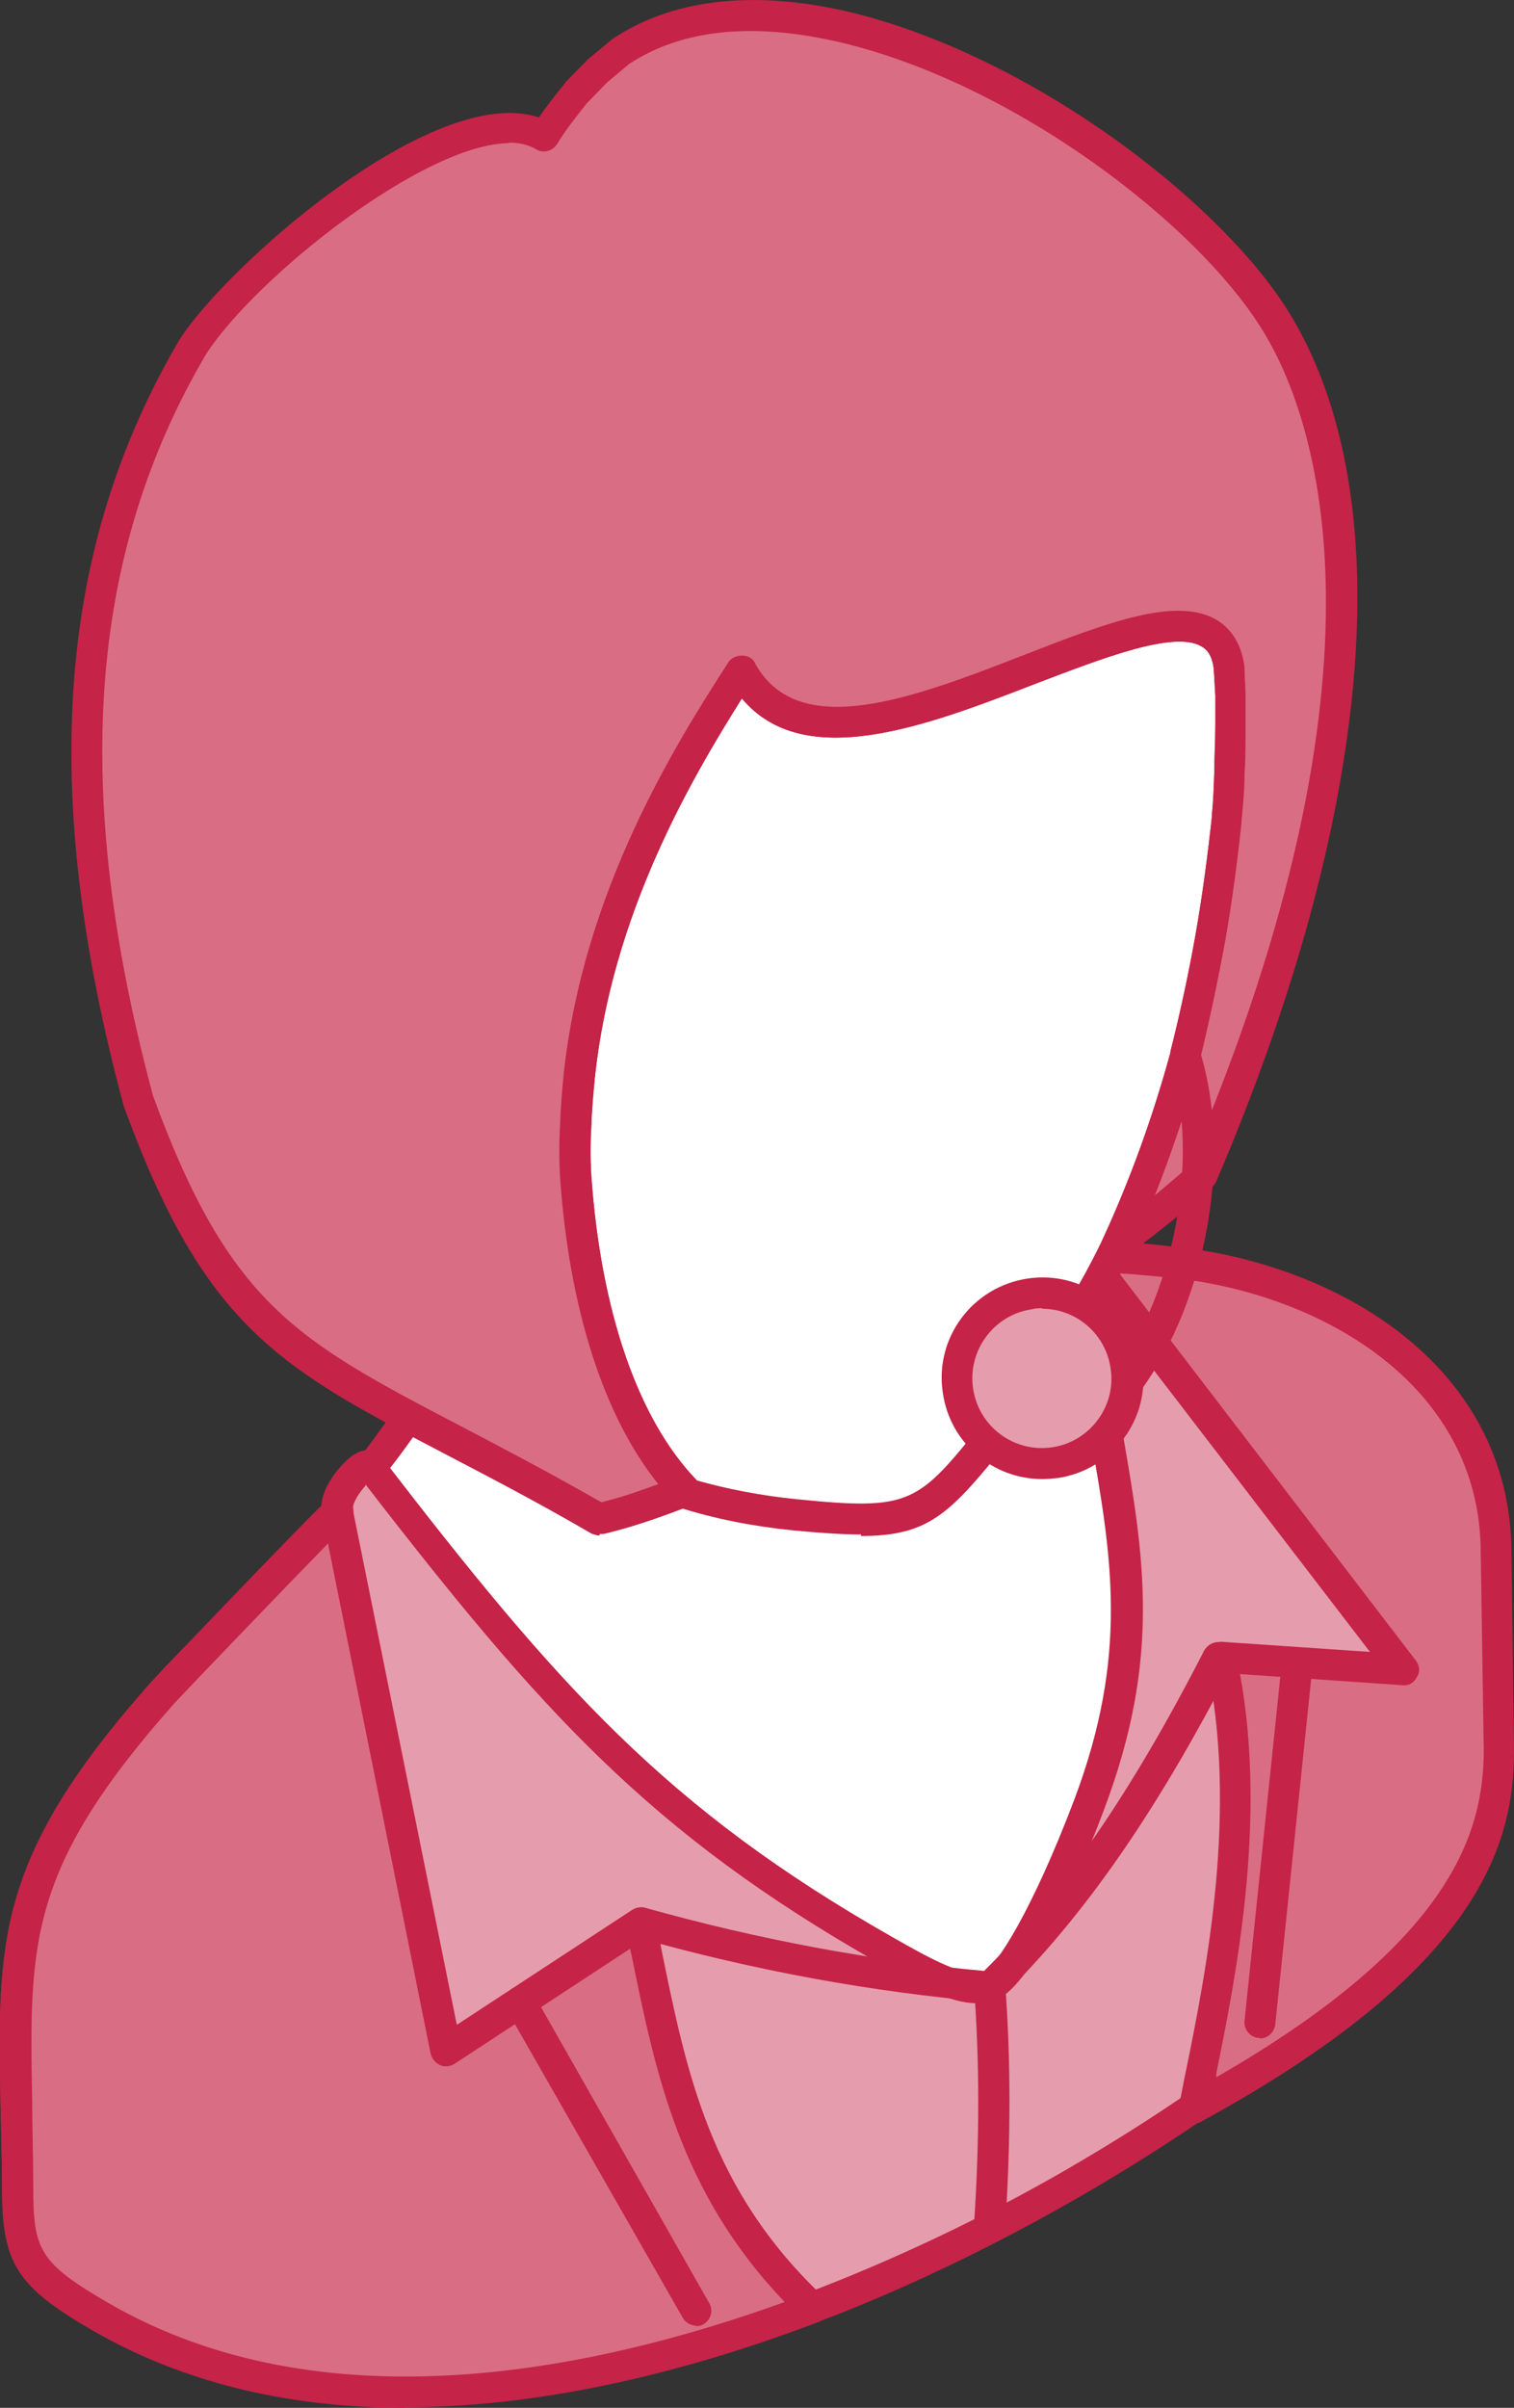 <?xml version="1.0" encoding="UTF-8"?>
<svg id="Layer_2" data-name="Layer 2" xmlns="http://www.w3.org/2000/svg" viewBox="0 0 30.06 47.78">
  <rect x="0" y="0" width="30.06" height="47.78" fill="#333333" stroke="none"/>
  <defs>
    <style>
      .cls-1 {
        fill: #fff;
      }

      .cls-1, .cls-2, .cls-3, .cls-4 {
        fill-rule: evenodd;
      }

      .cls-2 {
        fill: #d96d84;
      }

      .cls-3 {
        fill: #e59dad;
      }

      .cls-4 {
        fill: #c52347;
      }
    </style>
  </defs>
  <g id="_Layer_" data-name="&amp;lt;Layer&amp;gt;">
    <g>
      <path class="cls-1" d="M7.37,29.14c.23-.3.78-1.04.96-1.36.37-.63.36-.87.44-1.6,2.96,3.42,9.91-1.67,12.68-3.27.1,1.71.76,2.48,1.31,3.58h0c2.6,4.03.2,12.24-2.75,13.34-2.17.81-4.58-1.33-6.7-2.12-2.26-.85-5.57-7.34-5.95-8.57Z"/>
      <path class="cls-4" d="M7.71,29.19c.55,1.48,3.68,7.46,5.72,8.22.64.24,1.33.61,1.98.97,1.52.83,3.1,1.68,4.49,1.16,1.09-.41,2.21-2,2.92-4.16.83-2.5,1.25-6.3-.32-8.73-.13-.26-.25-.47-.36-.69-.39-.7-.79-1.43-.95-2.55-.26.16-.55.33-.85.52-3.21,1.99-8.45,5.23-11.33,2.9-.05.36-.14.64-.41,1.1-.18.29-.62.91-.9,1.26h0ZM18.98,40.32c-1.29,0-2.59-.71-3.86-1.39-.67-.36-1.3-.7-1.91-.93-2.44-.92-5.8-7.66-6.14-8.77-.04-.1-.02-.2.05-.28.23-.29.76-1.02.95-1.33.3-.5.31-.7.36-1.25l.03-.23c.01-.12.1-.23.22-.26.11-.04.24,0,.32.09,2.4,2.77,7.79-.56,11.01-2.56.49-.3.92-.57,1.28-.77.09-.05.21-.06.3,0,.09.05.16.14.16.25.08,1.28.49,2.01.92,2.78.12.22.24.44.37.68,1.67,2.59,1.24,6.6.37,9.23-.79,2.37-2.01,4.06-3.29,4.54-.37.14-.75.2-1.14.2Z"/>
      <path class="cls-3" d="M29.7,35.36v-4.54c0-3.63-3.5-5.52-6.59-5.78-.44-.04-.78-.07-1.05-.09-.06.13-.13.25-.19.37l-.3.52c.45,3.9,1.52,6.07.05,9.98-.73,1.93-1.51,3.41-1.96,3.59-.48.19-1.2-.21-2.08-.71-4.55-2.58-6.71-5.03-10.22-9.59-.02-.02-.05-.03-.07-.03-.15,0-.67.57-.59.9-1.45,1.86-1.8,1.78-3.46,3.59C-.23,37.49.35,38.92.35,43.4c0,1.37.17,1.72,1.66,2.58,9.97,5.76,27.69-6.8,27.69-10.62Z"/>
      <path class="cls-4" d="M7.25,29.49c-.12.13-.25.34-.24.43.02.09,0,.19-.06.26-.85,1.08-1.34,1.53-1.9,2.05-.41.38-.88.8-1.57,1.56-2.92,3.29-2.89,4.75-2.83,7.94,0,.51.02,1.06.02,1.66,0,1.25.11,1.51,1.51,2.32,6.68,3.86,16.22-1.05,18.98-2.65,5.09-2.94,8.24-6.28,8.24-7.71h0v-4.54c0-3.39-3.26-5.21-6.3-5.48-.34-.03-.61-.06-.84-.07-.04.07-.07.14-.11.2l-.24.44c.1.9.24,1.71.37,2.48.44,2.52.78,4.51-.36,7.53-.39,1.03-1.36,3.46-2.14,3.77-.63.25-1.42-.2-2.34-.73-4.53-2.57-6.71-5-10.18-9.49h0ZM8.07,47.76c-2.36,0-4.47-.5-6.22-1.51-1.52-.88-1.81-1.33-1.81-2.85,0-.6-.02-1.15-.03-1.65-.06-3.26-.09-4.9,2.99-8.37.72-.79,1.2-1.22,1.62-1.61.56-.5.99-.9,1.76-1.88.01-.27.18-.54.3-.69.15-.19.39-.43.61-.42.09,0,.24.08.3.15,3.49,4.53,5.63,6.95,10.13,9.51.72.41,1.47.83,1.81.69.25-.1.97-1.23,1.8-3.42,1.08-2.87.75-4.79.32-7.22-.14-.81-.28-1.66-.39-2.62,0-.06,0-.13.03-.19l.3-.52c.06-.12.12-.24.19-.36.05-.11.16-.17.29-.17.28.01.62.04,1.07.09,3.3.29,6.86,2.31,6.86,6.09v4.54c0,1.89-3.68,5.43-8.56,8.24-4.76,2.74-9.41,4.15-13.38,4.15Z"/>
      <path class="cls-1" d="M19.79,28.38c1.04-1.3,1.76-2.38,2.41-3.71l-.05.08c.55-1.17,1.01-2.44,1.38-3.79h0c.2-.77.36-1.58.51-2.38.14-.79.25-1.58.32-2.33h0c.03-.31.04-.62.06-.93.01-.28.02-.6.02-.93,0-.25,0-.44,0-.58,0-.16-.01-.34-.03-.53-.15-1.46-1.98-.76-3.94,0-2.3.89-4.76,1.83-5.75.03v.02c-1,1.55-2.84,4.45-3.22,8.04-.03.32-.05.65-.07.99-.01.33-.02.66,0,1h0c.2,2.86,1,5.03,2.17,6.24l-.04.02c.73.22,1.48.37,2.22.44,2.37.24,2.58.09,4.01-1.68Z"/>
      <path class="cls-4" d="M13.81,29.37c.63.18,1.31.31,2.01.38,2.29.23,2.4.09,3.73-1.57h0c1.07-1.33,1.75-2.37,2.33-3.56h0c.54-1.17,1-2.42,1.36-3.74,0,0,0-.02,0-.02.19-.75.36-1.54.5-2.33.14-.8.24-1.57.32-2.31v-.03c.03-.29.04-.59.05-.89,0-.28.02-.59.02-.92v-.57c-.01-.16-.02-.33-.03-.52-.03-.3-.15-.41-.24-.46-.54-.33-1.99.24-3.28.73-2.17.84-4.61,1.78-5.85.3-1.02,1.62-2.58,4.29-2.92,7.53-.03.31-.06.63-.07.97-.02.32-.02.64,0,.97.19,2.68.92,4.82,2.08,6.03h0ZM17.1,30.45c-.37,0-.81-.03-1.34-.08-.8-.08-1.57-.23-2.29-.46-.11-.03-.18-.12-.21-.23-1.19-1.32-1.94-3.55-2.13-6.3-.02-.35-.02-.69,0-1.03.01-.35.04-.68.07-1,.39-3.67,2.25-6.6,3.26-8.17.05-.09.15-.15.28-.15.11,0,.22.05.26.15.86,1.57,3.15.69,5.36-.17,1.62-.63,3.02-1.17,3.82-.68.3.19.49.5.54.94,0,.21.02.39.02.56,0,.14,0,.34,0,.59,0,.34,0,.66-.02.95,0,.31-.03.63-.06.94v.04c-.08.74-.18,1.52-.32,2.32-.15.82-.32,1.62-.51,2.4-.01.01-.01.03-.01.04-.36,1.3-.81,2.54-1.34,3.69,0,.01-.01.02-.01.03-.61,1.27-1.32,2.36-2.45,3.77-1.15,1.43-1.56,1.88-2.93,1.88Z"/>
      <path class="cls-2" d="M11.9,30.16c-5.41-3.12-7.18-2.92-9.15-8.32-1.41-5.26-1.61-10.38,1.09-14.97,1.03-1.6,5.3-5.14,6.99-4.17.19-.31.4-.58.63-.87l.43-.45.45-.38c3.78-2.5,11.12,2.18,13.06,5.46,1.73,2.93,2.03,8.55-1.53,16.85-.47.42-1.04.87-1.68,1.35l-.05.08c.54-1.17,1.01-2.44,1.38-3.79h0c.2-.77.36-1.58.51-2.38.14-.79.25-1.58.32-2.33h0c.03-.31.04-.62.06-.93.01-.28.02-.6.02-.93,0-.25,0-.44,0-.58,0-.16-.01-.34-.03-.53-.15-1.46-1.98-.76-3.94,0-2.3.89-4.76,1.83-5.75.03v.02c-1,1.55-2.84,4.45-3.22,8.04-.03.32-.05.65-.07.99-.01.33-.02.66,0,1h0c.2,2.86,1,5.03,2.17,6.24-.67.26-1.24.45-1.7.56Z"/>
      <path class="cls-4" d="M10.12,2.84c-1.7,0-5.05,2.67-6.03,4.19-2.34,3.98-2.68,8.66-1.05,14.72,1.52,4.15,2.86,4.85,6.09,6.54.82.43,1.74.91,2.81,1.52.33-.08.7-.2,1.13-.36-1.08-1.34-1.77-3.48-1.95-6.09-.02-.35-.02-.69,0-1.03.01-.35.04-.68.07-1,.39-3.67,2.25-6.6,3.26-8.17.05-.09.15-.15.28-.15.11,0,.22.05.26.15.86,1.57,3.15.69,5.36-.17,1.62-.63,3.02-1.17,3.82-.68.3.19.49.5.54.94,0,.21.02.39.02.56,0,.14,0,.34,0,.59,0,.34,0,.66-.02.95,0,.31-.03.63-.06.94v.04c-.08.74-.18,1.52-.32,2.32-.15.82-.32,1.62-.51,2.4-.01.01-.01.03-.01.04-.25.91-.55,1.79-.88,2.63.24-.2.46-.39.67-.57,4.27-9.99,2.49-14.88,1.52-16.51-1.27-2.15-4.98-5-8.48-5.81-1.7-.39-3.1-.25-4.15.44l-.43.36-.41.42c-.23.29-.42.53-.59.81-.09.14-.28.19-.42.1-.15-.09-.33-.13-.54-.13h0ZM11.9,30.47c-.05,0-.11-.02-.16-.04-1.1-.64-2.05-1.13-2.89-1.57-3.29-1.72-4.78-2.5-6.39-6.9-1.69-6.26-1.33-11.09,1.11-15.23.93-1.45,5.04-5.1,7.13-4.4.15-.22.3-.41.47-.62,0,0,.05-.07.06-.08l.44-.45.48-.4C13.34-.02,14.94-.2,16.79.22c3.66.85,7.54,3.83,8.87,6.09,2.15,3.64,1.59,9.88-1.51,17.13-.02.04-.04.08-.08.11-.46.41-1.02.86-1.63,1.32h0c-.07.16-.26.23-.41.16-.16-.07-.22-.25-.15-.41.54-1.16,1-2.42,1.36-3.74,0,0,0-.02,0-.02.19-.75.36-1.54.5-2.33.14-.8.24-1.57.32-2.31v-.03c.03-.29.04-.59.05-.89,0-.28.02-.59.02-.92v-.57c-.01-.16-.02-.33-.03-.52-.03-.3-.15-.41-.24-.46-.54-.33-1.99.24-3.28.73-2.17.84-4.61,1.78-5.85.3-1.02,1.62-2.58,4.29-2.92,7.53-.03.31-.06.63-.07.97-.02.32-.02.64,0,.97.19,2.7.93,4.84,2.09,6.04.07.07.1.18.08.28-.02.1-.09.18-.18.22-.69.27-1.27.46-1.75.57-.03,0-.05,0-.07,0Z"/>
      <path class="cls-2" d="M6.7,29.99c-.06.04-3.13,3.23-3.46,3.59C-.23,37.49.35,38.92.35,43.4c0,1.37.17,1.72,1.66,2.58,4.01,2.32,9.27,1.67,14.12-.18-2.49-2.38-2.87-5.02-3.41-7.64l-3.86,2.53-2.16-10.7Z"/>
      <path class="cls-4" d="M6.52,30.62c-.85.87-2.79,2.89-3.05,3.17-2.92,3.29-2.89,4.75-2.83,7.94,0,.51.02,1.06.02,1.66,0,1.25.11,1.51,1.51,2.32,4.22,2.43,9.53,1.37,13.41-.03-2.09-2.18-2.57-4.57-3.04-6.88l-.03-.13-3.48,2.28c-.09.06-.2.07-.29.03-.09-.04-.17-.13-.19-.23l-2.04-10.13h0ZM8.04,47.78c-2.13,0-4.26-.42-6.19-1.53-1.52-.88-1.81-1.33-1.81-2.85,0-.6-.02-1.15-.03-1.65-.06-3.26-.09-4.9,2.99-8.37.03-.04,3.4-3.57,3.54-3.65.09-.05.19-.06.29-.02.09.04.15.12.17.22l2.07,10.25,3.48-2.28c.08-.05.19-.07.29-.03.09.04.16.12.18.22l.11.58c.5,2.45.96,4.77,3.21,6.9.08.07.11.18.09.28-.02.1-.09.19-.19.23-2.34.89-5.27,1.69-8.21,1.69Z"/>
      <path class="cls-4" d="M13.83,46.15c-.11,0-.22-.06-.27-.15l-3.5-6.12c-.09-.15-.03-.33.11-.42.15-.08.34-.03.43.12l3.48,6.12c.09.15.03.34-.11.42-.04.03-.1.04-.15.04Z"/>
      <path class="cls-2" d="M29.76,34.76l-.06-3.93c0-3.63-3.5-5.52-6.59-5.78-.44-.04-.78-.07-1.05-.09-.06.13-.13.25-.19.37h0s5.99,7.81,5.99,7.81l-3.62-.25c.76,3.4-.19,7.1-.53,8.94,5.25-2.86,6.05-5.25,6.05-7.06Z"/>
      <path class="cls-4" d="M24.62,33.22c.54,2.94-.09,6.04-.47,7.92,0,.03,0,.05,0,.08,4.68-2.69,5.3-4.86,5.31-6.47l-.06-3.93c0-3.39-3.27-5.22-6.31-5.48-.34-.03-.61-.06-.84-.07,0,0-.01.01-.01.02l5.87,7.66c.08.1.09.23.02.33-.05.11-.17.18-.29.16l-3.21-.22h0ZM23.71,42.13c-.06,0-.13-.02-.18-.06-.1-.07-.14-.19-.12-.3.05-.22.09-.47.15-.74.39-1.92,1.03-5.14.39-8.07-.03-.09,0-.19.06-.27.07-.07.16-.12.26-.11l2.93.2-5.55-7.23c-.1-.09-.12-.24-.05-.36.06-.12.12-.24.19-.37.05-.11.16-.17.29-.17.28.01.62.04,1.07.09,3.3.29,6.86,2.31,6.86,6.09l.05,3.93h0c0,1.85-.71,4.34-6.21,7.34-.04.03-.09.04-.15.04Z"/>
      <path class="cls-4" d="M25.01,40.44s-.03,0-.03,0c-.16-.02-.29-.17-.27-.34l.72-6.92c.02-.17.15-.28.34-.27.16.02.29.17.27.34l-.72,6.92c-.02.16-.15.28-.3.28Z"/>
      <path class="cls-4" d="M19.66,39.73h-.03c-2.32-.2-4.67-.63-6.97-1.28-.16-.04-.26-.22-.22-.38.05-.16.22-.26.38-.21,2.22.62,4.48,1.05,6.72,1.25,1.55-1.54,2.94-3.57,4.37-6.36.09-.15.27-.21.42-.13.16.08.21.26.14.41-1.5,2.92-2.96,5.02-4.6,6.62-.05.06-.13.09-.21.09Z"/>
      <path class="cls-4" d="M19.66,44.45s-.02,0-.03,0c-.17-.01-.3-.15-.29-.32.11-1.65.11-3.23,0-4.68-.01-.17.12-.32.29-.33.17-.02.32.12.33.28.11,1.48.11,3.08,0,4.76,0,.16-.15.29-.3.29Z"/>
      <path class="cls-4" d="M22.25,27.91c-.06,0-.13-.02-.19-.07-.13-.1-.16-.3-.05-.43,1.29-1.61,1.83-4.4,1.23-6.35-.04-.16.04-.34.21-.39.17-.05.33.04.38.21.66,2.16.09,5.13-1.33,6.91-.06.08-.15.12-.24.12Z"/>
      <path class="cls-3" d="M20.94,29.02c.92-.14,1.56-1,1.42-1.92-.13-.93-.99-1.57-1.92-1.43-.92.14-1.56,1-1.43,1.92.13.93.99,1.57,1.92,1.43Z"/>
      <path class="cls-4" d="M20.7,25.96c-.07,0-.14,0-.21.02-.76.11-1.28.82-1.17,1.57.11.76.81,1.28,1.57,1.17.75-.11,1.28-.82,1.16-1.57-.1-.69-.69-1.18-1.36-1.18h0ZM20.94,29.02h.01-.01ZM20.69,29.35c-.98,0-1.83-.72-1.97-1.71-.17-1.09.59-2.11,1.69-2.27,1.08-.16,2.11.59,2.27,1.69.17,1.09-.59,2.11-1.68,2.27h0c-.1.01-.19.02-.3.02Z"/>
    </g>
  </g>
</svg>